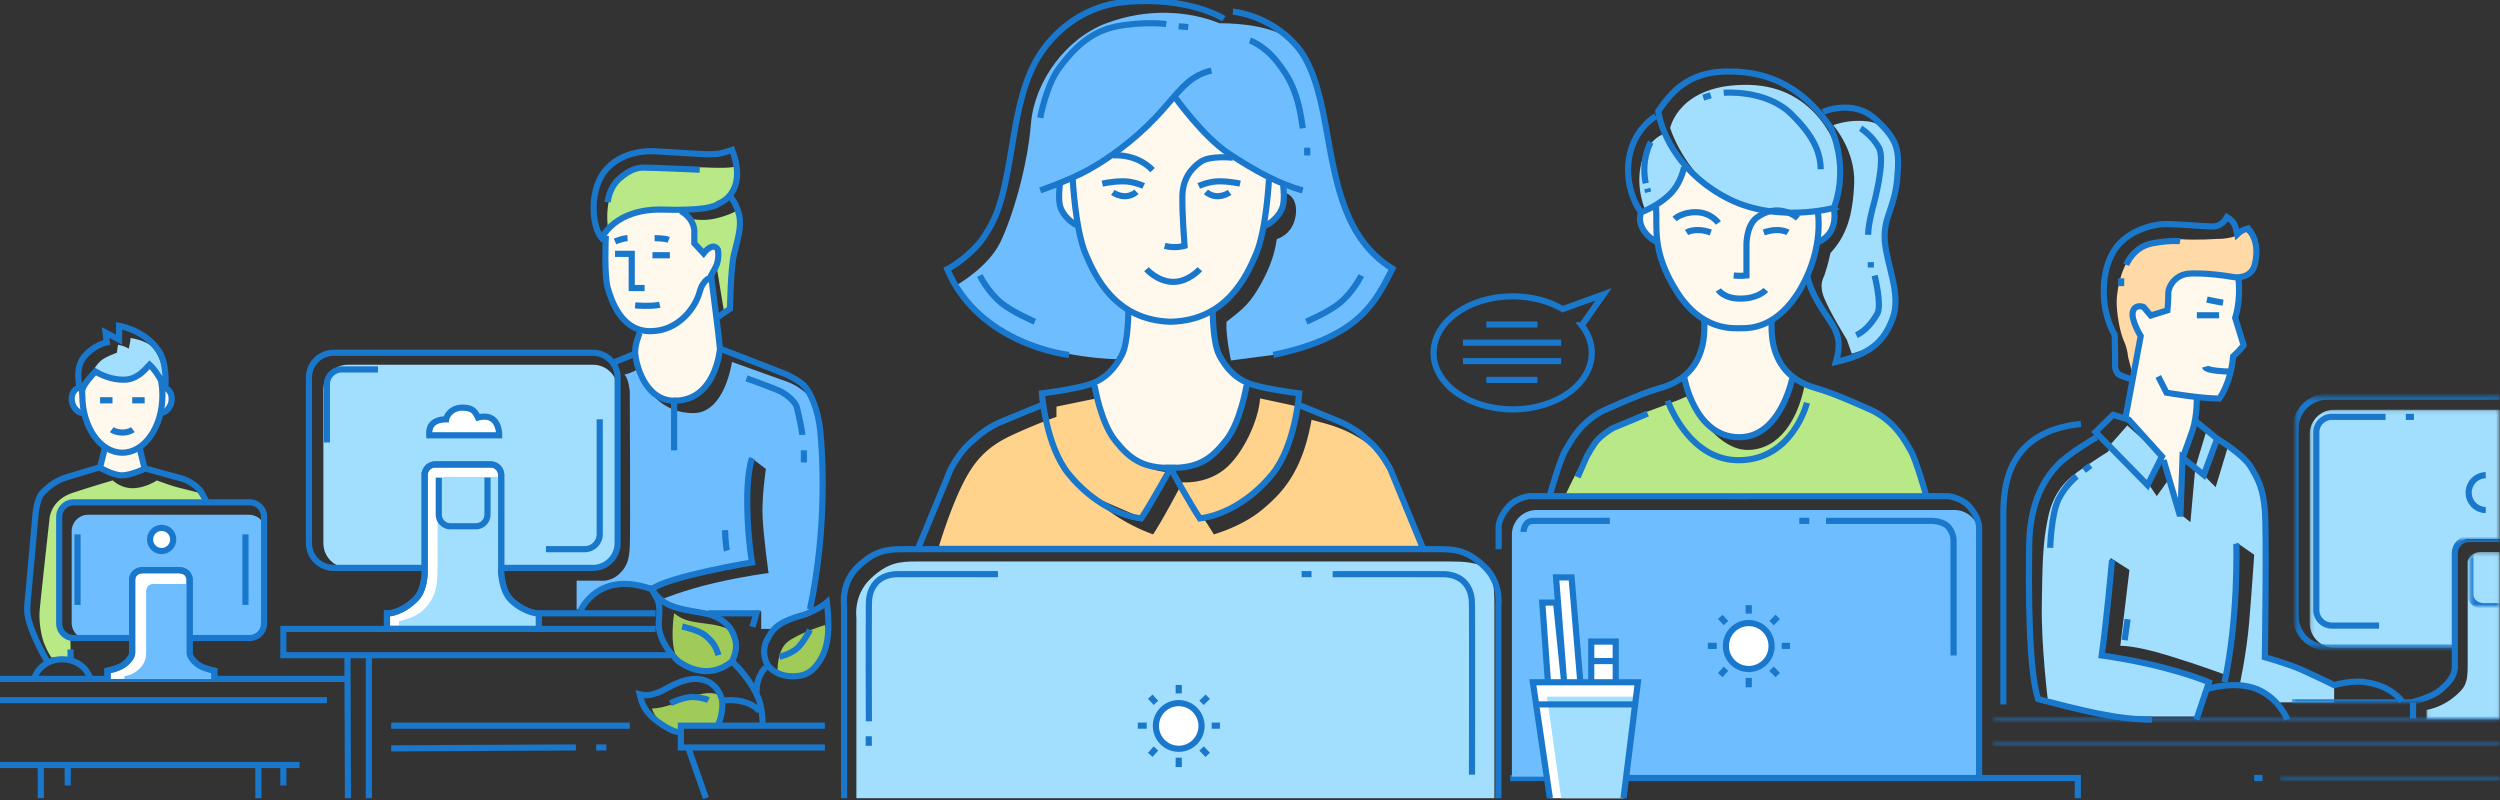 <svg xmlns="http://www.w3.org/2000/svg" xmlns:xlink="http://www.w3.org/1999/xlink" width="609" height="195" viewBox="0 0 609 195">
    <rect x="0" y="0" width="609" height="195" fill="#333333" stroke="none"/>
    <defs>
        <path id="a" d="M.136.105h46.32v57.992H.136z"/>
        <path id="c" d="M.075.28h17.881v40.834H.075z"/>
        <path id="e" d="M.393.364h123.564v.5H.393z"/>
        <path id="g" d="M.393.126h123.564v.5H.393z"/>
        <path id="i" d="M.394.09h53.562v.5H.395z"/>
        <path id="k" d="M.29.118h50.666V39.91H.29z"/>
        <path id="m" d="M.281.455h7.176v12.54H.28z"/>
        <path id="o" d="M.211.44h49.745v61.157H.212z"/>
    </defs>
    <g fill="none" fill-rule="evenodd">
        <path stroke="#1977CC" stroke-width="1.5" d="M367.877 189.525h8.953"/>
        <path fill="#A2DFFF" d="M363.147 139.355c.775.987.878 6.623.878 6.623v48.46H208.62v-44s-.801-5.41 3.407-9.418c4.208-4.008 7.098-4.241 11.32-4.241h129.935c3.167 0 6.584.131 9.37 1.888l.496.688z"/>
        <path stroke="#1977CC" stroke-width="1.5" d="M365.007 194.437v-47s.802-5.41-3.406-9.417c-4.208-4.008-7.098-4.242-11.32-4.242H220.345c-4.223 0-7.113.234-11.32 4.242-4.209 4.008-3.407 9.418-3.407 9.418v46.999"/>
        <path stroke="#1977CC" stroke-width="1.5" d="M211.658 175.715s-.067-21.256 0-28.515c.011-1.302.142-3.222 1.52-4.983 1.457-1.86 3.83-2.325 5.287-2.346 2.427-.036 24.637 0 24.637 0M358.573 188.715s.066-34.256 0-41.515c-.012-1.302-.143-3.222-1.522-4.983-1.455-1.86-3.828-2.325-5.286-2.346-2.426-.036-27.137 0-27.137 0M319.489 139.855h-2.418M211.629 179.354v2.323"/>
        <path fill="#FFF" d="M292.694 176.767a5.557 5.557 0 1 1-11.113 0 5.557 5.557 0 0 1 11.113 0"/>
        <path stroke="#1977CC" stroke-width="1.5" d="M292.694 176.767a5.557 5.557 0 1 1-11.113 0 5.557 5.557 0 0 1 11.113 0z"/>
        <path fill="#FFF" d="M277.169 176.767h2.172"/>
        <path stroke="#1977CC" stroke-width="1.5" d="M277.169 176.767h2.172"/>
        <path fill="#FFF" d="M295.173 176.767h2"/>
        <path stroke="#1977CC" stroke-width="1.5" d="M295.173 176.767h2"/>
        <path fill="#FFF" d="M287.138 166.852v2.058"/>
        <path stroke="#1977CC" stroke-width="1.5" d="M287.138 166.852v2.058"/>
        <path fill="#FFF" d="M287.138 184.57v2.287"/>
        <path stroke="#1977CC" stroke-width="1.5" d="M287.138 184.57v2.287"/>
        <path fill="#FFF" d="M280.198 169.71l1.383 1.5"/>
        <path stroke="#1977CC" stroke-width="1.5" d="M280.198 169.71l1.383 1.5"/>
        <path fill="#FFF" d="M292.694 182.324l1.507 1.561"/>
        <path stroke="#1977CC" stroke-width="1.5" d="M292.694 182.324l1.507 1.561"/>
        <path fill="#FFF" d="M294.201 169.71l-1.507 1.5"/>
        <path stroke="#1977CC" stroke-width="1.5" d="M294.201 169.71l-1.507 1.5"/>
        <path fill="#FFF" d="M281.581 182.324l-1.383 1.561"/>
        <path stroke="#1977CC" stroke-width="1.5" d="M281.581 182.324l-1.383 1.561"/>
        <path fill="#FEF8ED" d="M165.793 51.4s2.974 1.356 3.341 4.656v3.208l2.26 2.44s2.238-2.96 3.477-.896c0 0 .486 2.358-.587 4.338l-1.071 1.98v.5s-1.91.217-2.826 3.63c-.916 3.414-4.956 9.423-11.988 9.423-7.033 0-9.423-7.374-10.348-10.515-.926-3.14-.473-12.72-.473-12.72s.947-3.85 6.029-5.226c5.082-1.377 12.186-.817 12.186-.817"/>
        <path fill="#FEF8ED" d="M155.973 80.356s-1.97 3.802-.898 7.815 3.413 9.645 9.416 9.448c6.004-.197 9.259-5.59 9.974-8.393.715-2.802.902-4.569.902-4.569l-2.384-17.532s-1.082.928-1.73 2.01c-.65 1.081-1.48 4.326-2.95 6.49 0 0-2.411 4.158-6.222 5.054-3.81.896-6.108-.323-6.108-.323"/>
        <path fill="#6DBDFF" d="M140.466 148.419v-6.963h5.623s2.48.423 4.719-1.6c2.238-2.025 2.448-4.204 2.61-6.686.162-2.482 0-37.794 0-37.794s-.295-3.423-1.346-4.1c2.252-.569 3.107-1.282 3.107-1.282s3.545 10.842 13.873 10.628c7.565-.106 9.251-12.452 9.251-12.452l13.339 4.776s6.61 2.132 7.676 8.103c1.066 5.97 1.28 20.79.96 25.481-.32 4.69-2.96 21.889-2.96 21.889l-4.413 2.271-4.888 2.514h-2.586v-4.3h-13.472s-9.408-1.6-10.879-2.862c0 0 5.499-2.317 13.234-4.082 7.736-1.766 12.907-2.355 12.907-2.355s-1.234-8.847-1.454-13.732c-.22-4.885.803-11.644.803-11.644l-3.699-2.81s-1.204 6.29-.836 13.25c.367 6.959 1.037 12.11 1.037 12.11l-23.365 6.092s-4.474-.87-7.352-.804c-2.877.067-6.625 1.406-8.9 3.547-1.07 1.108-1.54 2.945-1.54 2.945l-1.449-.14z"/>
        <path fill="#B8E986" d="M148.07 55.156s-1.092-7.446 2.884-11.302c0 0 1.822-3.465 11.36-3.337 9.538.127 14.243.756 17.168-.004 0 5.858-2.162 7.322-2.162 7.322s-1.526 3.11-10.81 2.982c-9.283-.127-11.445.12-12.97.882 0 0-3.562 1.31-5.47 3.457M167.91 53.233s3.052.764 6.358 0c3.306-.762 5.214-1.907 5.214-1.907s1.653 4.128 0 9.694c-1.653 5.566-1.78 12.577-1.526 14.476l-1.526.756-1.777-10.794.697-3.991s-.739-2.352-2.138-1.59a18.062 18.062 0 0 1-2.505 1.143s-2.021-.48-1.833-1.485c.189-1.006.434-3.885-.964-6.301"/>
        <path stroke="#1977CC" stroke-width="1.5" d="M141.45 148.712s4.264-9.96 17.348-5.162c3.544-3.05 24.388-6.552 24.388-6.552s-1.02-5.676-1.151-13.888c-.13-8.211 1.151-11.472 1.151-11.472M176.617 129.148s.124 3.91.477 4.971M181.839 92.16s6.621 2.38 8.137 3.101c1.517.722 3.754 2.527 4.115 3.898.361 1.372 1.3 5.702 1.371 6.785M195.823 109.702v2.955M154.324 86.315l-4.504 1.855M155.847 81.05s-1.255 2.838-1.12 5.027c.134 2.188 2.138 11.441 9.487 11.546v12.079"/>
        <path stroke="#1977CC" stroke-width="1.5" d="M173.213 67.125s1.979 15.274 2.177 17.806l16.008 6.211s3.331 1.48 4.626 2.961c1.296 1.48 3.24 5.367 3.794 10.826.555 5.46 1.753 23.318-2.5 43.49M175.39 84.93s-.942 12.74-11.176 12.693"/>
        <path stroke="#1977CC" stroke-width="1.5" d="M174.927 77.21l2.906-2.023s.155-9.755.934-13.075c.778-3.32 1.971-6.797 1.297-9.703-.674-2.906-2.127-4.462-2.127-4.462"/>
        <path stroke="#1977CC" stroke-width="1.5" d="M146.598 58.013s3.061-7.316 15.098-6.953c12.038.363 13.231-1.4 13.231-1.4s7.472-2.44 3.425-13.128c-2.958.934-3.113.986-5.24 1.038-2.128.052-9.444-.519-13.906-.726-4.462-.208-10.48 1.556-13.023 6.64-2.543 5.086-1.712 12.09.415 14.529z"/>
        <path stroke="#1977CC" stroke-width="1.5" d="M148.05 49.244s.208-3.372 2.75-5.655c2.543-2.283 4.359-2.699 5.76-2.75 1.4-.052 13.886.5 13.886.5M147.578 57.444s-.453 9.58.473 12.72c.925 3.141 3.315 10.514 10.348 10.514 7.032 0 11.072-6.008 11.988-9.421.915-3.414 2.826-3.632 2.826-3.632v-.5l1.071-1.98c1.073-1.979.587-4.337.587-4.337-1.24-2.065-3.478.895-3.478.895l-2.26-2.44v-3.207c-.366-3.3-3.34-4.655-3.34-4.655M149.82 58.83s1.682-.748 3.048-.817M159.465 58.013s2.347 0 3.44.409M158.944 62.176h4.233"/>
        <path stroke="#1977CC" stroke-width="1.5" d="M149.82 61.835h4.072v8.33h3.141M154.717 74.397s3.95.32 5.998-.158"/>
        <path fill="#A2DFFF" d="M144.454 138.341H84.776c-3.3 0-6-2.7-6-6V94.848c0-3.3 2.7-6 6-6h59.678c3.3 0 6 2.7 6 6v37.493c0 3.3-2.7 6-6 6"/>
        <path stroke="#1977CC" stroke-width="1.5" d="M103.175 138.341H81.262c-3.3 0-6-2.7-6-6v-40.41c0-3.3 2.7-6 6-6h63.192c3.3 0 6 2.7 6 6v40.41c0 3.3-2.7 6-6 6h-22.731"/>
        <path stroke="#1977CC" stroke-width="1.5" d="M79.63 107.792V93.634a3.65 3.65 0 0 1 3.64-3.64h8.813M146.09 102.155v27.984a3.65 3.65 0 0 1-3.64 3.64h-9.453"/>
        <path fill="#FFF" d="M122.065 139.387s.188 4.235 2.091 6.41c1.983 2.267 5.273 3.637 7.092 3.637v3.77h-18.593.203-18.593v-3.77c1.818 0 4.644-1.093 7.092-3.637 2.115-2.199 2.091-6.41 2.091-6.41v-23.675a2.583 2.583 0 0 1 2.576-2.576h13.487a2.583 2.583 0 0 1 2.576 2.576v23.857l-.022-.182z"/>
        <path stroke="#1977CC" stroke-width="1.5" d="M122.065 139.387s.188 4.235 2.091 6.41c1.983 2.267 5.273 3.637 7.092 3.637v3.77h-18.593.203-18.593v-3.77c1.818 0 4.644-1.093 7.092-3.637 2.115-2.199 2.091-6.41 2.091-6.41v-23.675a2.583 2.583 0 0 1 2.576-2.576h13.487a2.583 2.583 0 0 1 2.576 2.576v23.857l-.022-.182z"/>
        <path fill="#A2DFFF" d="M97.19 152.785v-1.464s3.842-.736 5.809-2.61c1.967-1.873 3.34-4.068 3.522-7.957.183-3.888 0-22.368 0-22.368s-.092-2.333 2.379-2.241c2.47.091 12.808-.003 12.808-.003l.228 25.161s.96 4.666 5.49 6.908c4.528 2.24 4.068 1.633 4.068 1.633l.013 3.36-34.317-.42z"/>
        <path stroke="#1977CC" stroke-width="1.5" d="M122.065 139.387s.188 4.235 2.091 6.41c1.983 2.267 5.273 3.637 7.092 3.637v3.77h-18.593.203-18.593v-3.77c1.818 0 4.644-1.093 7.092-3.637 2.115-2.199 2.091-6.41 2.091-6.41v-23.675a2.583 2.583 0 0 1 2.576-2.576h13.487a2.583 2.583 0 0 1 2.576 2.576v23.857l-.022-.182z"/>
        <path fill="#FFF" d="M104.592 106.04h17.01s.167-5.727-5.165-4.323c-.685-1.427-1.231-2.41-3.887-2.409-2.313 0-3.691 1.714-3.86 2.847-1.684 0-4.434.516-4.098 3.884"/>
        <path stroke="#1977CC" stroke-width="1.5" d="M104.592 106.04h17.01s.167-5.727-5.165-4.323c-.685-1.427-1.231-2.41-3.887-2.409-2.313 0-3.691 1.714-3.86 2.847-1.684 0-4.434.516-4.098 3.884zM118.753 116.344v9.02a2.847 2.847 0 0 1-2.838 2.837h-6.19a2.846 2.846 0 0 1-2.838-2.838v-9.019M132.014 149.399h27.693M159.707 153.204H69.026v6.4H163.319M183.292 152.704l1-3.305H172.58M84.765 194.437l-.124-34.834M89.846 194.437v-34.834M95.298 176.78h58.12M95.298 182.3l44.984-.223M145.239 182.078h2.478"/>
        <path fill="#FEF8ED" d="M517.803 101.547l3.67-19.68s-2.887-5.455-1.644-6.545c1.242-1.091 2.436-.433 3.263.553l.827.986 4.159-1.235s-.838-6.312 1.457-7.55c2.294-1.238 6.743-2.1 15.734-.277.175 2.827-.712 9.424-.712 9.424l1.99 6.866-2.557 2.725-1.208 5.853-2.18 4.432-5.46-.475-.516 6.161-2.956 8.173-.486 13.78-4.527-12.645-8.854-10.546z"/>
        <path stroke="#1977CC" stroke-width="1.5" d="M488.013 171.588v-46.16c0-7.207 1.081-20.361 18.92-22.163"/>
        <path fill="#A2DFFF" d="M498.919 171.096s-1.708-13.719-1.537-23.675c.17-9.956.17-15.08 1.537-21.398 1.366-6.32 4.44-9.222 8.197-11.784 3.757-2.562 6.49-4.27 6.49-4.27l.683-1.878 3.928-4.44 8.197 7.343-3.074 6.831 2.05 3.03 2.903-4.054 2.561 8.197 2.733 2.205 1.196-13.306 2.732-9.048 2.22 1.659-2.903 9.246 2.903 2.925 2.903-9.563s7.986 3.927 8.52 12.637c.531 8.71.702 37.918.702 37.918s5.294 2.031 9.564 4.002c4.27 1.97 7.172 3.752 7.172 3.752v3.67h-14.003s-.894-2.036-3.436-3.061c-2.541-1.025-5.603-1.109-5.603-1.109s1.695-7.456 2.378-15.726c.684-8.27 1.19-16.06 1.19-16.06l-4.264-2.969s0 11.22-.683 17.309c-.683 6.088-1.878 14.974-1.878 14.974s-5.807-2.214-14.175-4.782c-8.368-2.567-11.613-2.336-11.613-2.336l2.22-18.504-4.611-2.903-2.05 23.743s6.32.849 12.638 2.386c6.32 1.537 13.321 4.225 13.321 4.225l-2.561 8.242h-16.054s-17.76-1.05-20.493-3.428"/>
        <path fill="#FFD9A6" d="M518.385 86.906s-.084-1.838-1.003-3.843c-.92-2.006-1.839-6.769-1.755-9.86.084-3.092 1.42-9.61 4.68-11.866 3.258-2.256 6.434-3.426 10.612-3.092 4.178.334 9.191-.056 9.191-.056s4.262.223 6.769-2.033c2.172 2.256 3.259 2.841 2.84 6.685-.417 3.844-2.673 4.846-4.345 4.846-1.67 0-5.347-1.504-9.19-1.504-3.845 0-6.435 1.337-6.936 2.256-.502.92-1.337 4.93-1.17 7.187-1.453.124-3.11.455-4.483 1.523-3.36-4.186-4.467-1.695-2.437 3.444-.158.893-.274 1.82-.35 2.637-.585 6.267-1.17 8.44-1.17 8.44"/>
        <path stroke="#1977CC" stroke-width="1.5" d="M535.044 175.299l3.064-9.1s-9.55-4.18-26.129-6.528c1.262-9.195 2.523-23.25 2.523-23.25M518.286 150.836s-.54 3.747-.72 5.117M544.775 132.456s.54 18.112-2.884 33.742"/>
        <path stroke="#1977CC" stroke-width="1.5" d="M510.718 106.507s-6.848 3.965-9.551 6.848c-2.703 2.883-6.667 8.47-6.847 19.1-.18 10.632-.18 30.814 2.162 37.842 10.452 2.703 19.1 5.002 27.75 5.002M537.54 167.885s6.874-2.232 12.28 0 7.388 7.414 7.388 7.414"/>
        <path stroke="#1977CC" stroke-width="1.5" d="M499.422 133.445s.254-8.262 2.033-11.822c1.78-3.559 4.45-5.592 4.45-5.592M507.666 114.597l1.575-1.199M510.468 105.236l12.677 12.934 3.512-6.967-8.094-8.965-3.812-1.2zM527.052 112.074l3.828 13.057h.29l.5-13.652 5.174 4.227 3.258-8.83-5.41-4.418"/>
        <path stroke="#1977CC" stroke-width="1.5" d="M535.143 96.624s.149 4.608-1.04 8.176c-1.19 3.568-2.433 6.678-2.433 6.678M540.102 106.877s6.327 3.764 8.22 6.917c1.894 3.155 2.939 5.244 3.396 10.467.457 5.223 0 35.836 0 35.836s5.94 1.69 8.923 3.04c2.984 1.352 6.642 3.064 7.937 3.756 0 0 4.39-1.292 7.825-.694 3.434.597 6.122 1.66 8.768 4.587M517.803 101.547l3.67-19.68s-2.503-4.06-1.89-6.006c.61-1.946 2.612-1.056 2.612-1.056l1.724 2.056 4.059-1.259s.222-2.188.222-4.078c0-1.89 1.779-4.726 5.28-4.893 0 0 4.005-.278 10.788.89 0 0 4.114.611 5.004-3.114.89-3.725.278-6.394-1.612-8.784-1.112.278-2.002.778-2.67 1.445-.5-2.28-.722-3.058-2.501-4.17-.945 1.557-1.946 2.28-3.67 2.28-1.723 0-10.063-.778-12.342-.556-2.28.222-7.061 1.334-10.23 4.781-3.17 3.447-4.337 9.119-3.503 15.29 0 0 .611 3.948 2.39 6.894.112 3.344.112 7.117.112 7.117s-.279 2.113 1.39 2.78c1.667.667 2.668.945 2.668.945"/>
        <path stroke="#1977CC" stroke-width="1.5" d="M545.27 67.8c.666 5.448-.78 9.633-.78 9.633l2.058 6.656s-.5.842-2.558 2.725c-.611 6.783-3.388 10.286-3.388 10.286-4.888-.056-12.846-1.446-12.846-1.446l-2.002-3.947M537.607 72.963s2.109.48 3.93.767M535.149 76.797h5.429M542.782 90.503s-5.367-.096-5.655-1.15M516.712 69.704v-1.905M517.959 64.521s1.63-4.4 6.421-5.263c4.793-.863 6.698-.48 6.698-.48"/>
        <g transform="translate(562.5 99.685)">
            <mask id="b" fill="#fff">
                <use xlink:href="#a"/>
            </mask>
            <path fill="#A2DFFF" d="M35.497 58.097H6.137c-3.3 0-6-2.7-6-6V6.105c0-3.3 2.7-6 6-6h40.32v31.513h-7.269c-2.368-.337-3.69 2.429-3.69 3.743v22.736z" mask="url(#b)"/>
        </g>
        <g transform="translate(591 134.185)">
            <mask id="d" fill="#fff">
                <use xlink:href="#c"/>
            </mask>
            <path fill="#A2DFFF" d="M.075 41.114V38.75s3.279-.437 6.339-2.841c3.06-2.405 3.715-3.497 3.715-7.942V2.54S10.858.28 13.335.28h4.622v40.834H.075z" mask="url(#d)"/>
        </g>
        <g transform="translate(485 174.685)">
            <mask id="f" fill="#fff">
                <use xlink:href="#e"/>
            </mask>
            <path stroke="#1977CC" stroke-width="1.5" d="M.393.614h123.564" mask="url(#f)"/>
        </g>
        <g transform="translate(485 180.685)">
            <mask id="h" fill="#fff">
                <use xlink:href="#g"/>
            </mask>
            <path stroke="#1977CC" stroke-width="1.5" d="M.393.376h123.564" mask="url(#h)"/>
        </g>
        <g transform="translate(555 189.185)">
            <mask id="j" fill="#fff">
                <use xlink:href="#i"/>
            </mask>
            <path stroke="#1977CC" stroke-width="1.5" d="M.394.34h53.563" mask="url(#j)"/>
        </g>
        <path stroke="#1977CC" stroke-width="1.5" d="M549.123 189.525h2.034"/>
        <g transform="translate(558 131.185)">
            <mask id="l" fill="#fff">
                <use xlink:href="#k"/>
            </mask>
            <path stroke="#1977CC" stroke-width="1.5" d="M.29 39.91H29.48s5.092-1.279 7.017-3.028c1.925-1.75 3.324-2.975 3.5-5.511V3.86s-.147-1.53.883-2.59C41.91.211 42.658.118 43.688.118h7.269" mask="url(#l)"/>
        </g>
        <g transform="translate(601.5 134.685)">
            <mask id="n" fill="#fff">
                <use xlink:href="#m"/>
            </mask>
            <path stroke="#1977CC" stroke-width="1.5" d="M.281.455v9.452c0 2.059 1.592 3.088 3.37 3.088h3.806" mask="url(#n)"/>
        </g>
        <g transform="translate(559 96.185)">
            <mask id="p" fill="#fff">
                <use xlink:href="#o"/>
            </mask>
            <path stroke="#1977CC" stroke-width="1.5" d="M38.997 61.597H7.911c-4.235 0-7.7-3.465-7.7-7.7V8.14c0-4.235 3.465-7.7 7.7-7.7h42.046" mask="url(#p)"/>
        </g>
        <path stroke="#1977CC" stroke-width="1.5" d="M579.546 152.392h-11.517a3.789 3.789 0 0 1-3.777-3.778v-43.289c0-2.078 1.7-3.778 3.778-3.778h13.096M586.061 101.547h1.975M605.53 124.252a4.25 4.25 0 0 1 0-8.498M587.821 175.013v-3.917"/>
        <path fill="#FEF8ED" d="M25.533 109.201l-1.154 4.617s3.278 2.3 5.329 1.98c2.05-.32 5.535-1.598 5.535-1.598l-1.216-4.999s-2.725 1.073-4.216 1.073c-1.49 0-4.278-1.073-4.278-1.073M19.191 94.46s-1.606 1.563-1.677 3.3c-.072 1.738 2.773 2.874 2.773 2.874l-1.096-6.173zM39.767 94.745l-.39 5.228s2.281.136 2.372-2.044c.09-2.18-1.982-3.184-1.982-3.184"/>
        <path fill="#A2DFFF" d="M23.125 89.604s.908-1.647 2.613-2.5c1.703-.852 2.726-1.173 2.726-1.173l.284-1.95s1.363.17 2.613.965c.397-1.534.454-2.613.454-2.613s3.749.568 5.226 2.159c1.477 1.59 2.67 4.316 2.726 7.327-2.329-1.825-3.635-2.97-3.635-2.97s-1.647 3.31-5.907 3.368c-4.26.056-6.532-1.023-7.1-2.613"/>
        <path fill="#FEF8ED" d="M20.113 94.732c-.185.487-.062 1.048-.062 1.583 0 7.71 4.368 13.96 9.757 13.96 5.388 0 9.756-6.25 9.756-13.96 0-1.264-.118-2.49-.338-3.654 0 0-1.214-2.355-2.776-3.813-1.562 1.719-3.333 3.645-6.352 3.645-3.02 0-5.415-1.145-6.873-1.979-1.302 1.458-2.579 2.812-3.112 4.218"/>
        <path fill="#B8E986" d="M12.515 160.166s-1.662-2.493-2.266-5.062c-.605-2.568-.68-4.532-.605-6.119.076-1.586 2.418-22.588 2.418-22.588s.151-4.533 5.666-6.346a288.994 288.994 0 0 1 9.745-3.022s2.04 2.04 5.137 1.888c3.098-.15 5.59-1.888 5.59-1.888s3.325 1.284 5.818 1.888c2.493.605 4.155 1.058 4.155 1.058l1.36 1.889-30.445.226s-4.533-.528-4.684 4.307c-.151 4.835-.151 24.78-.151 24.78s.604 2.719 2.87 3.927c.076 1.3.076 5.062.076 5.062h-4.684z"/>
        <path stroke="#1977CC" stroke-width="1.5" d="M8.323 165.505c.651-2.797 3.464-4.902 6.836-4.902 3.321 0 6.101 2.043 6.805 4.778M17.188 158.209v2.394"/>
        <path stroke="#1977CC" stroke-width="1.5" d="M11.686 161.417s-3.998-6.527-4.974-11.553c0 0-.178-1.687 0-3.108.177-1.42 1.947-21.574 1.947-21.574s.36-3.64 1.515-4.972c1.154-1.331 3.374-3.115 5.771-3.866 2.397-.75 8.434-2.526 8.434-2.526l1.154-4.617M33.947 108.873l1.296 5.327s-3.377 1.598-5.536 1.598c-2.158 0-5.335-1.859-5.335-1.859M35.705 114.204l7.77 2.155s3.345.567 5.5 3.402l1.418 2.603"/>
        <path stroke="#1977CC" stroke-width="1.5" d="M20.113 94.732c-.185.487-.062 1.048-.062 1.583 0 7.71 4.368 13.96 9.757 13.96 5.388 0 9.756-6.25 9.756-13.96 0-1.264-.118-2.49-.338-3.654 0 0-1.214-2.355-2.776-3.813-1.562 1.719-3.333 3.645-6.352 3.645-3.02 0-5.415-1.145-6.873-1.979-1.302 1.458-2.579 2.812-3.112 4.218zM24.372 97.514h3.033M32.211 97.514h3.032"/>
        <path stroke="#1977CC" stroke-width="1.5" d="M27.223 104.66s.956.708 2.585.708c1.628 0 2.56-.709 2.56-.709M19.602 95.143s-1.622-5.114.81-8.138c2.432-3.025 5.613-3.617 5.613-3.617l-.311-2.363 3.295 1.702v-3.359s6.035.941 9.472 5.836c2.446 3.228 1.77 9.372 1.77 9.372M20.832 100.567c-1.333.359-2.781-.718-3.234-2.404-.453-1.687.26-3.344 1.593-3.703"/>
        <path stroke="#1977CC" stroke-width="1.5" d="M38.462 100.567c1.333.359 2.78-.718 3.234-2.404.453-1.687-.261-3.344-1.594-3.703M0 165.382h84.641M0 170.549h79.631M0 186.357h72.956"/>
        <path fill="#6DBDFF" d="M60.645 155.738H21.484a4.034 4.034 0 0 1-4.022-4.022v-22.302a4.034 4.034 0 0 1 4.022-4.022h39.161a4.034 4.034 0 0 1 4.023 4.022v22.302a4.034 4.034 0 0 1-4.023 4.022"/>
        <path stroke="#1977CC" stroke-width="1.5" d="M9.942 194.437v-8.08M16.499 191.337v-4.98M62.939 194.437v-8.08M69.025 191.337v-4.98"/>
        <path fill="#FFF" d="M52.188 165.382v-2.001s-2.665-.5-3.998-1.5c-1.333-1-1.915-1.999-1.999-2.748v-17.99s0-2.25-2.749-2.25H34.94c-2.748 0-2.749 2.25-2.749 2.25v17.99c-.083.75-.666 1.749-1.999 2.748-1.332 1-3.997 1.5-3.997 1.5v2"/>
        <path stroke="#1977CC" stroke-width="1.5" d="M52.188 165.382v-2.001s-2.665-.5-3.998-1.5c-1.333-1-1.915-1.999-1.999-2.748v-17.99s0-2.25-2.749-2.25H34.94c-2.748 0-2.749 2.25-2.749 2.25v17.99c-.083.75-.666 1.749-1.999 2.748-1.332 1-3.997 1.5-3.997 1.5v2"/>
        <path fill="#6DBDFF" d="M30.317 164.72s1.898-.186 3.5-1.666 1.78-2.903 1.78-4.09v-14.536s-.296-2.254 2.018-2.195c2.313.06 8.187-.001 8.187-.001v14.537s-.665 3.856 3.731 5.815c4.397 1.957 2.655 2.798 2.655 2.798H30.317v-.663z"/>
        <path stroke="#1977CC" stroke-width="1.5" d="M52.188 165.382v-2.001s-2.665-.5-3.998-1.5c-1.333-1-1.915-1.999-1.999-2.748v-17.99s0-2.25-2.749-2.25H34.94c-2.748 0-2.749 2.25-2.749 2.25v17.99c-.083.75-.666 1.749-1.999 2.748-1.332 1-3.997 1.5-3.997 1.5v2"/>
        <path stroke="#1977CC" stroke-width="1.5" d="M32.191 155.422h-14.22a3.555 3.555 0 0 1-3.546-3.545V125.91a3.556 3.556 0 0 1 3.546-3.546h42.811a3.555 3.555 0 0 1 3.545 3.546v25.967a3.555 3.555 0 0 1-3.545 3.545h-14.59M18.885 130.175v17.187M59.791 130.175v17.187"/>
        <path fill="#FFF" d="M42.191 131.414a2.815 2.815 0 1 1-5.63 0 2.815 2.815 0 0 1 5.63 0"/>
        <path stroke="#1977CC" stroke-width="1.5" d="M42.191 131.414a2.815 2.815 0 1 1-5.63 0 2.815 2.815 0 0 1 5.63 0z"/>
        <path fill="#FFD38C" d="M228.756 132.974s2.394-8.031 5.353-14.23c2.958-6.199 6.058-9.821 12.539-12.8 6.48-2.98 10.708-4.388 10.708-4.388v-2.504l9.721-2.005s2.959 16.484 17.188 17.964c-1.832 4.156-5.917 11.2-5.917 11.2l-12.399-5.356s5.072 5.716 14.935 9.32c2.254-3.289 7.185-12.699 7.185-12.699s5.494.564 10.143-3.1c4.65-3.663 8.454-12.257 8.736-17.329 2.677.576 9.298 2.005 9.298 2.005s-1.409 11.802-7.466 17.86c-6.058 6.058-13.385 9.158-15.639 9.299a63.074 63.074 0 0 1 2.536 3.963s6.762-1.851 11.693-5.936 9.867-9.157 12.119-21.978c3.38.986 9.297 1.922 15.777 7.442 3.939 3.407 11.271 23.272 11.271 23.272H228.756z"/>
        <path fill="#FEF8ED" d="M262.178 54.693s-4.274-2.247-4.367-6.496c-.094-4.25 2.553-4.528 2.553-4.528l1.012.982.802 10.042zM309.122 43.67l-.946 11.332s4.144-2.387 4.355-4.906c.21-2.519.61-5.114.61-5.114l-4.019-1.313zM266.161 93.357s6.054-3.042 7.127-6.898c1.074-3.856 1.572-10.962 1.572-10.962s5.716 2.782 10.502 2.874c4.786.093 10.064-2.874 10.064-2.874s-.14 9.203 1.63 11.525c1.77 2.323 3.485 5.096 6.48 6.086 0 3.272-2.936 20.866-18.318 20.866-15.382 0-19.057-20.617-19.057-20.617"/>
        <path fill="#6EBDFF" d="M233.118 69.404s7.557-4.264 10.527-10.323c2.97-6.058 6.652-18.531 7.484-28.866C251.96 19.88 259.62 9.38 269.51 5.66c9.89-3.72 20.016-3.053 27.545 0 5.986 0 13.564.969 17.556 4.208l1.05 1.093c3.54 3.92 5.649 10.483 7.306 19.828 2.56 14.436 4.683 27.479 16.237 34.66-4.059 7.807-7.65 16.568-29.04 21.009l-10.304 1.351s-1.305-6.014-1.087-9.42c4.348-3.334 5.797-4.638 8.334-9.131 2.536-4.493 3.55-8.189 3.913-11.015 0 0 2.826-.725 4.058-3.768 1.232-3.044.732-6.45-1.732-7.392l-.205-2.102s-8.281-2.899-15.455-8.913c-7.174-6.015-11.522-12.827-11.522-12.827s-9.276 10.725-13.914 13.914c-4.638 3.188-13.914 7.609-13.914 7.609s-1.167 2.312-.08 5.862c0 0 1.385 3.269 3.92 4.066.87 4.13 2.9 10.363 5.436 13.406 2.536 3.044 4.855 5.798 7.03 7.32 0 0 1.014 7.246-2.102 12.101-4.856 0-19.35-1.521-27.973-6.377-8.623-4.855-11.45-11.74-11.45-11.74"/>
        <path stroke="#1977CC" stroke-width="1.5" d="M260.417 86.459S238.632 84.14 230.752 65.6c3.013-1.622 7.416-5.099 9.502-8.807 6.992-10.234 5.167-28.839 11.832-41.46 3.083-5.84 10.304-13.74 21.858-14.832 15.637-1.48 24.2 4.06 24.2 4.06M300.33 2.843s8.565.627 15.331 8.119c3.542 3.92 5.65 10.483 7.307 19.828 2.56 14.436 4.684 27.48 16.237 34.66-4.059 7.807-7.65 16.568-29.04 21.009"/>
        <path stroke="#1977CC" stroke-width="1.5" d="M304.478 9.869s3.345 1.093 6.468 4.996c3.123 3.904 5.309 7.65 6.401 16.393M318.44 35.968v1.905M253.406 28.7s1.377-7.845 4.68-12.25c3.304-4.405 7.434-8.81 14.04-10.048 6.607-1.24 11.976-.55 11.976-.55M287.13 6.402l2.315.191M258.21 44.651s-.479 3.553 0 5.445c.623 2.466 3.09 4.49 4.737 5.06"/>
        <path fill="#FEF8ED" d="M309.122 43.67s-.632 12.296-3.134 18.166c-2.386 5.602-7.229 16.122-20.626 16.535h-.288c-13.398-.413-18.24-10.933-20.627-16.535-2.5-5.87-3.133-18.167-3.133-18.167s10.162-5.392 13.506-8.587c3.344-3.196 11.345-11.84 11.345-11.84s5.155 8.002 11.522 12.827c6.366 4.825 11.435 7.6 11.435 7.6"/>
        <path stroke="#1977CC" stroke-width="1.5" d="M309.122 43.67s-.632 12.296-3.134 18.166c-2.386 5.602-7.229 16.122-20.626 16.535h-.288c-13.398-.413-18.24-10.933-20.627-16.535-2.5-5.87-3.133-18.167-3.133-18.167M253.406 46.371s6.604-2.227 11.48-4.877c4.877-2.65 11.132-7.14 16.539-12.793 5.407-5.654 7.527-10.072 13.676-11.52"/>
        <path stroke="#1977CC" stroke-width="1.5" d="M286.316 23.792s6.786 9.48 12.95 13.572c6.165 4.092 12.333 7.498 18.082 9.007"/>
        <path stroke="#1977CC" stroke-width="1.5" d="M312.53 44.651s.479 3.553 0 5.445c-.623 2.466-3.09 4.49-4.737 5.06M300.33 38.42s-5.574-.605-7.843.983-4.386 4.083-4.461 8.393c-.076 4.31.529 12.099.529 12.099s-2.269.68-4.84 0"/>
        <path stroke="#1977CC" stroke-width="1.5" d="M292.023 45.3s2.355-1.134 5.001-1.134c2.647 0 5.067.568 5.067.568M293.773 46.737s1.134 1.06 2.798 1.06c1.663 0 2.948-.926 2.948-.926M278.59 45.3s-2.355-1.134-5.002-1.134c-2.646 0-5.066.568-5.066.568M276.84 46.737s-1.135 1.06-2.798 1.06-2.949-.926-2.949-.926M271.093 37.873s5.59-.663 9.674 3.571M292.273 65.566s-2.798 3.176-6.579 3.1c-3.78-.075-6.41-3.1-6.41-3.1M223.569 133.778l8.03-19.503s2.005-3.89 4.568-6.248c2.564-2.359 4.718-4 7.589-5.23 2.87-1.23 10.049-4.102 10.049-4.102M266.623 93.876s1.436 8.921 5.025 13.433c3.59 4.512 6.734 6.768 13.57 6.665 0 0-5.06 9.127-7.212 12.306-5.128-.615-11.998-3.897-17.638-10.767-5.64-6.87-6.563-19.69-6.563-19.69s7.588-.922 11.485-2.152c3.897-1.23 6.358-4 7.998-7.212 1.64-3.213 1.573-10.962 1.573-10.962M238.687 67.117s1.841 3.843 5.167 6.638c2.602 2.187 8.223 4.616 8.223 4.616M346.718 133.778l-8.03-19.503s-2.005-3.89-4.569-6.248c-2.563-2.359-4.717-4-7.588-5.23-2.871-1.23-10.05-4.102-10.05-4.102"/>
        <path stroke="#1977CC" stroke-width="1.5" d="M303.664 93.876s-1.436 8.921-5.025 13.433c-3.59 4.512-6.735 6.768-13.57 6.665 0 0 5.06 9.127 7.212 12.306 5.127-.615 11.998-3.897 17.638-10.767 5.64-6.87 6.563-19.69 6.563-19.69s-7.588-.922-11.485-2.152c-3.897-1.23-6.358-4-7.999-7.212-1.64-3.213-1.572-10.962-1.572-10.962M331.6 67.117s-1.841 3.843-5.167 6.638c-2.602 2.187-8.223 4.616-8.223 4.616"/>
        <path fill="#6DBDFF" d="M368.296 189.197v-58.959c0-3.3 2.7-6 6-6h101.82c3.299 0 6 2.7 6 6v59.014"/>
        <path fill="#FFF" d="M395.492 194.437l3.497-28.239h-25.584l4.146 28.239zM377.05 165.779l-1.355-18.989h3.36l1.933 18.989-1.932-25.122h3.78l2.1 25.122"/>
        <path stroke="#1977CC" stroke-width="1.5" d="M377.05 165.779l-1.355-18.989h3.36l1.933 18.989-1.932-25.122h3.78l2.1 25.122"/>
        <path fill="#FFF" d="M387.626 165.779v-9.494h5.965v9.494"/>
        <path stroke="#1977CC" stroke-width="1.5" d="M387.626 165.779v-9.494h5.965v9.494M388.046 161.032h5.209M396.1 189.525h110.058v4.912M371.132 129.57s.039-2.684 2.34-2.684h18.675M438.313 126.886h2.419M444.824 126.886h25.57s3.077-.073 4.374 1.657c1.297 1.729 1.111 3.397 1.111 3.397l.01 27.731"/>
        <path stroke="#1977CC" stroke-width="1.5" d="M365.068 133.778v-5.55s0-2.029 2.303-4.745c1.639-1.934 4.534-2.629 5.445-2.629h53.179"/>
        <path stroke="#1977CC" stroke-width="1.5" d="M421.188 120.854h53.178c.912 0 3.807.696 5.446 2.63 2.302 2.715 2.302 4.744 2.302 4.744l-.009 5.661v55.747"/>
        <path fill="#FFF" d="M431.55 157.335a5.557 5.557 0 1 1-11.113 0 5.557 5.557 0 0 1 11.114 0"/>
        <path stroke="#1977CC" stroke-width="1.5" d="M431.55 157.335a5.557 5.557 0 1 1-11.113 0 5.557 5.557 0 0 1 11.114 0z"/>
        <path fill="#FFF" d="M416.025 157.335h2.172"/>
        <path stroke="#1977CC" stroke-width="1.5" d="M416.025 157.335h2.172"/>
        <path fill="#FFF" d="M434.029 157.335h2.001"/>
        <path stroke="#1977CC" stroke-width="1.5" d="M434.029 157.335h2.001"/>
        <path fill="#FFF" d="M425.994 147.421v2.057"/>
        <path stroke="#1977CC" stroke-width="1.5" d="M425.994 147.421v2.057"/>
        <path fill="#FFF" d="M425.994 165.139v2.286"/>
        <path stroke="#1977CC" stroke-width="1.5" d="M425.994 165.139v2.286"/>
        <path fill="#FFF" d="M419.055 150.278l1.383 1.5"/>
        <path stroke="#1977CC" stroke-width="1.5" d="M419.055 150.278l1.383 1.5"/>
        <path fill="#FFF" d="M431.551 162.892l1.507 1.561"/>
        <path stroke="#1977CC" stroke-width="1.5" d="M431.551 162.892l1.507 1.561"/>
        <path fill="#FFF" d="M433.058 150.278l-1.507 1.5"/>
        <path stroke="#1977CC" stroke-width="1.5" d="M433.058 150.278l-1.507 1.5"/>
        <path fill="#FFF" d="M420.438 162.892l-1.383 1.561"/>
        <path stroke="#1977CC" stroke-width="1.5" d="M420.438 162.892l-1.383 1.561"/>
        <path fill="#A2DFFF" d="M380.293 194.437l-3.463-24.727h21.743l-3.038 24.727z"/>
        <path stroke="#1977CC" stroke-width="1.5" d="M395.492 194.437l3.497-28.239h-25.584l4.146 28.239M374.826 171.588h23.064"/>
        <path fill="#FEF8ED" d="M442.783 51.388s1.707 8.683-4.048 18.753c-5.754 10.07-12.817 9.81-14.648 9.81-1.83 0-9.547.784-15.694-9.025-6.147-9.81-4.605-15.433-4.984-20.534 0 0 5.95-3.608 6.815-9.678 3.032 2.39 7.773 6.988 15.188 9.538 7.415 2.55 17.37 1.136 17.37 1.136"/>
        <path fill="#FEF8ED" d="M443.02 58.439s3.633-1.675 3.596-3.665c-.035-1.99.098-4.12.098-4.12l-3.931.734s.775 4.744.237 7.05M403.41 50.392l-3.914 1.42s-.584 4.991 3.913 6.626c.537-2.796 0-8.046 0-8.046M410.224 91.638s3.304-2.631 4.048-5.93c.744-3.3.64-7.864.64-7.864s4.75 2.457 9.176 2.106c4.425-.35 7.463-2.106 7.463-2.106s-.732 5.29 1.194 8.615c1.926 3.324 3.987 5.179 3.987 5.179s-2.863 15.034-12.357 14.847c-9.495-.187-11.707-6.643-14.151-14.847"/>
        <path fill="#A2DFFF" d="M400.814 51.231s-2.532-5.407-.958-11.636c1.574-6.23 6.16-7.256 6.16-7.256s1.438 5.407 4.039 7.735c0 0-.342 3.833-2.601 6.092-2.259 2.259-6.64 5.065-6.64 5.065"/>
        <path fill="#B8E986" d="M381.544 120.138s5.156-11.1 7.775-13.261c0 0 1.246-2.825 13.468-7.15 7.13-2.628 8.002-3.103 8.002-3.103s6.839 12.98 14.841 12.98c8.003 0 12.367-7.698 13.968-15.7 2.91 1.695 12.609 4.38 12.609 4.38s7.533 3.616 9.798 6.722c3.37 4.622 7.275 15.132 7.275 15.132h-87.736z"/>
        <path fill="#A2DFFF" d="M406.852 31.196s2.103-10.89 19.228-10.515 21.632 16.374 21.632 16.374 1.352 7.811.525 10.59c-.826 2.78-1.727 3.155-1.727 3.155s-13.445 2.704-23.66-1.427-15.022-15.097-15.998-18.177"/>
        <path fill="#A2DFFF" d="M446.578 30.505s5.422 6.128 5.103 14.146c-.32 8.018-1.965 12.866-5.781 16.988-.61 2.824-1.145 4.428-1.45 5.344-.306.916-1.451 2.29 0 5.802 1.45 3.511 5.42 9.923 5.42 9.923l1.22 3.435 4.962-1.526s5.268-3.665 5.573-8.627c.305-4.961-2.06-11.755-2.214-13.893-.153-2.137-.076-8.091 1.45-13.359 1.527-5.267 2.421-10.764.791-13.358-1.63-2.596-3.004-5.345-6.592-5.803-3.588-.457-6.777.275-8.482.928"/>
        <path stroke="#1977CC" stroke-width="1.5" d="M403.36 28.29c-5.43 3.53-6.716 9.344-6.763 12.709-.096 6.715 3.164 10.701 3.164 10.701s3.27-1.046 6.539-3.923c3.27-2.878 3.924-7.063 3.924-7.063"/>
        <path stroke="#1977CC" stroke-width="1.5" d="M446.714 50.654s-13.67 3.686-25.373-2.093c-11.704-5.778-16.48-15.564-17.395-21.449 3.139-4.708 7.324-9.417 16.087-9.678 8.762-.262 18.18 2.276 26.026 13.824 4.578 10.633.654 19.396.654 19.396z"/>
        <path stroke="#1977CC" stroke-width="1.5" d="M444.098 27.243s7.324-3.27 12.817 1.831c5.493 5.1 5.885 7.48 5.232 14.595-.654 7.116-3.4 9.209-3.009 14.963.393 5.755 4.055 13.014 1.962 18.8-2.093 5.788-5.493 8.888-13.863 10.739 1.041-3.643 1.046-6.278-1.308-9.8-2.354-3.521-4.709-6.824-5.755-11.254"/>
        <path stroke="#1977CC" stroke-width="1.5" d="M442.783 51.388s1.707 8.683-4.048 18.753c-5.754 10.07-12.817 9.81-14.648 9.81-1.83 0-9.547.784-15.694-9.025-6.147-9.81-4.605-15.433-4.984-20.534M399.76 51.7s-1.727 3.924 3.65 7.194M443.02 58.894c2.516-1.047 4.478-3.662 3.694-8.24M453.253 31.259s2.747 1.663 4.447 4.709c1.7 3.046-1.308 13.936-1.308 13.936s-1.308 4.538-1.308 7.287M455.737 63.863v1.316M456.653 67.117s1.831 7.21.654 9.302c-1.177 2.093-2.877 4.185-5.1 5.232M414.912 23.792l1.832-.587M419.894 22.599s10.225-.905 16.43 5.15c5.028 4.905 7.146 8.952 7.196 13.488"/>
        <path stroke="#1977CC" stroke-width="1.5" d="M437.983 53.164s-4.714-4.27-10.228 0c-2.49 2.133-2.313 6.76-2.313 6.76l-.003 7.193s-1.42.166-3.11 0M407.92 53.342s1.868-1.772 5.426-1.642c3.558.13 5.248 2.62 5.248 2.62M410.855 56.633s2.083-1.334 5.89 0M435.545 56.633s-2.083-1.334-5.888 0M402.138 34.614s-2.444 4.021-1.245 10.037M401.271 45.939l.234.889M430.156 70.627s-1.757 2.037-5.982 2.117c-4.225.08-5.58-2.117-5.58-2.117M377.55 120.611s2.442-8.696 3.815-10.984c1.373-2.288 3.356-6.364 8.847-9.415 0 0 9.314-4.315 13.734-5.534 3.63-1.001 9.07-3.23 10.772-10.526.663-2.843.43-6.308.43-6.308M469.188 120.611s-2.44-8.696-3.814-10.984c-1.373-2.288-3.356-6.364-8.847-9.415 0 0-9.314-4.315-13.734-5.534-3.63-1.001-9.07-3.23-10.772-10.526-.663-2.843-.43-6.308-.43-6.308"/>
        <path stroke="#1977CC" stroke-width="1.5" d="M436.732 91.638s-2.782 14.87-13.003 14.87c-11.118.024-13.505-14.87-13.505-14.87"/>
        <path stroke="#1977CC" stroke-width="1.5" d="M406.232 97.586s4.996 14.507 17.246 14.526c13.254.02 16.696-13.992 16.696-13.992M384.308 116.237l2.255-5.088s1.54-2.859 2.639-4.032c1.1-1.173 3.152-2.639 4.105-3.005.953-.367 8.064-3.373 8.064-3.373"/>
        <path fill="#A0CB59" d="M165.506 178.42s-5.099-1.14-6.709-5.837c3.355 0 8.32-2.348 8.32-2.348s5.031-2.281 7.782-1.007c2.751 1.275 0 7.314 0 7.314l-9.037.238-.356 1.64zM164.214 149.399s-1.413 8.812 1.238 11.562c2.652 2.75 9.133 3.83 12.375.688 3.24-3.143.608-7.686.608-7.686s-1.234-1.447-6.272-2.025c-5.037-.578-5.99-1.115-7.949-2.54M189.421 163.563s-.248-5.005 2.394-7.16c2.643-2.153 9.123-4.135 9.123-4.135s1.282 5.12-.865 7.927c-2.147 2.807-3.469 5.202-7.184 4.706-3.716-.495-3.468-1.338-3.468-1.338"/>
        <path stroke="#1977CC" stroke-width="1.5" d="M186.815 161.689s-1.51-2.884 0-5.767c1.51-2.883 2.609-4.393 9.474-6.315 2.059-.824 3.89-1.797 5.15-2.885.344 3.149.973 9.102-1.145 13.166-2.117 4.064-4.465 4.865-7.212 4.865-2.748 0-5.207-1.206-6.267-3.064z"/>
        <path stroke="#1977CC" stroke-width="1.5" d="M189.876 160.002s2.92-.714 4.465-2.217c1.546-1.503 2.977-4.366 2.977-4.366M178.303 161.128s1.667-2.988.703-5.556c0 0-.864-5.12-7.767-6.243-6.903-1.123-9.872-1.765-12.44-5.779 1.604 3.172 2.086 2.65 1.685 7.866-.401 5.217 4.816 9.712 4.816 9.712 2.408 1.686 7.705 4.335 13.003 0z"/>
        <path stroke="#1977CC" stroke-width="1.5" d="M166.183 152.62s4.093.883 5.618 2.167c1.525 1.285 2.569 2.489 3.21 4.816M178.303 161.128s3.75 3.321 6.007 7.995c.145.3.283.605.414.915 1.05 2.488 1.043 6.18 1.043 6.18M186.57 162.573s-2.514 2.023-2.26 6.55M176.617 170.618s5.378-.74 8.428 2.63M165.861 178.287s-1.123.66-5.056-2.069-4.415-4.896-4.977-7.095c2.248.53 2.97.032 4.575-.45 1.606-.481 5.78-3.853 10.194-3.21 4.415.642 5.297 5.086 5.297 5.086s.417 3.182-.995 5.993"/>
        <path stroke="#1977CC" stroke-width="1.5" d="M163.294 171.308s3.377-1.674 5.759-1.51c2.38.163 3.526.751 3.526.751M200.938 176.78h-35.076v5.298h35.076M167.708 182.3l4.254 12.137M362.067 79.046h12.457M362.067 92.546h12.457M356.382 83.477h23.911M356.382 87.977h23.911M385.324 79.256c1.549 1.984 2.431 4.269 2.431 6.701 0 7.606-8.627 13.77-19.268 13.77-10.642 0-19.268-6.165-19.268-13.77 0-7.605 8.626-13.77 19.268-13.77 4.634 0 8.886 1.169 12.21 3.117l9.953-3.618-5.326 7.57z"/>
    </g>
</svg>
